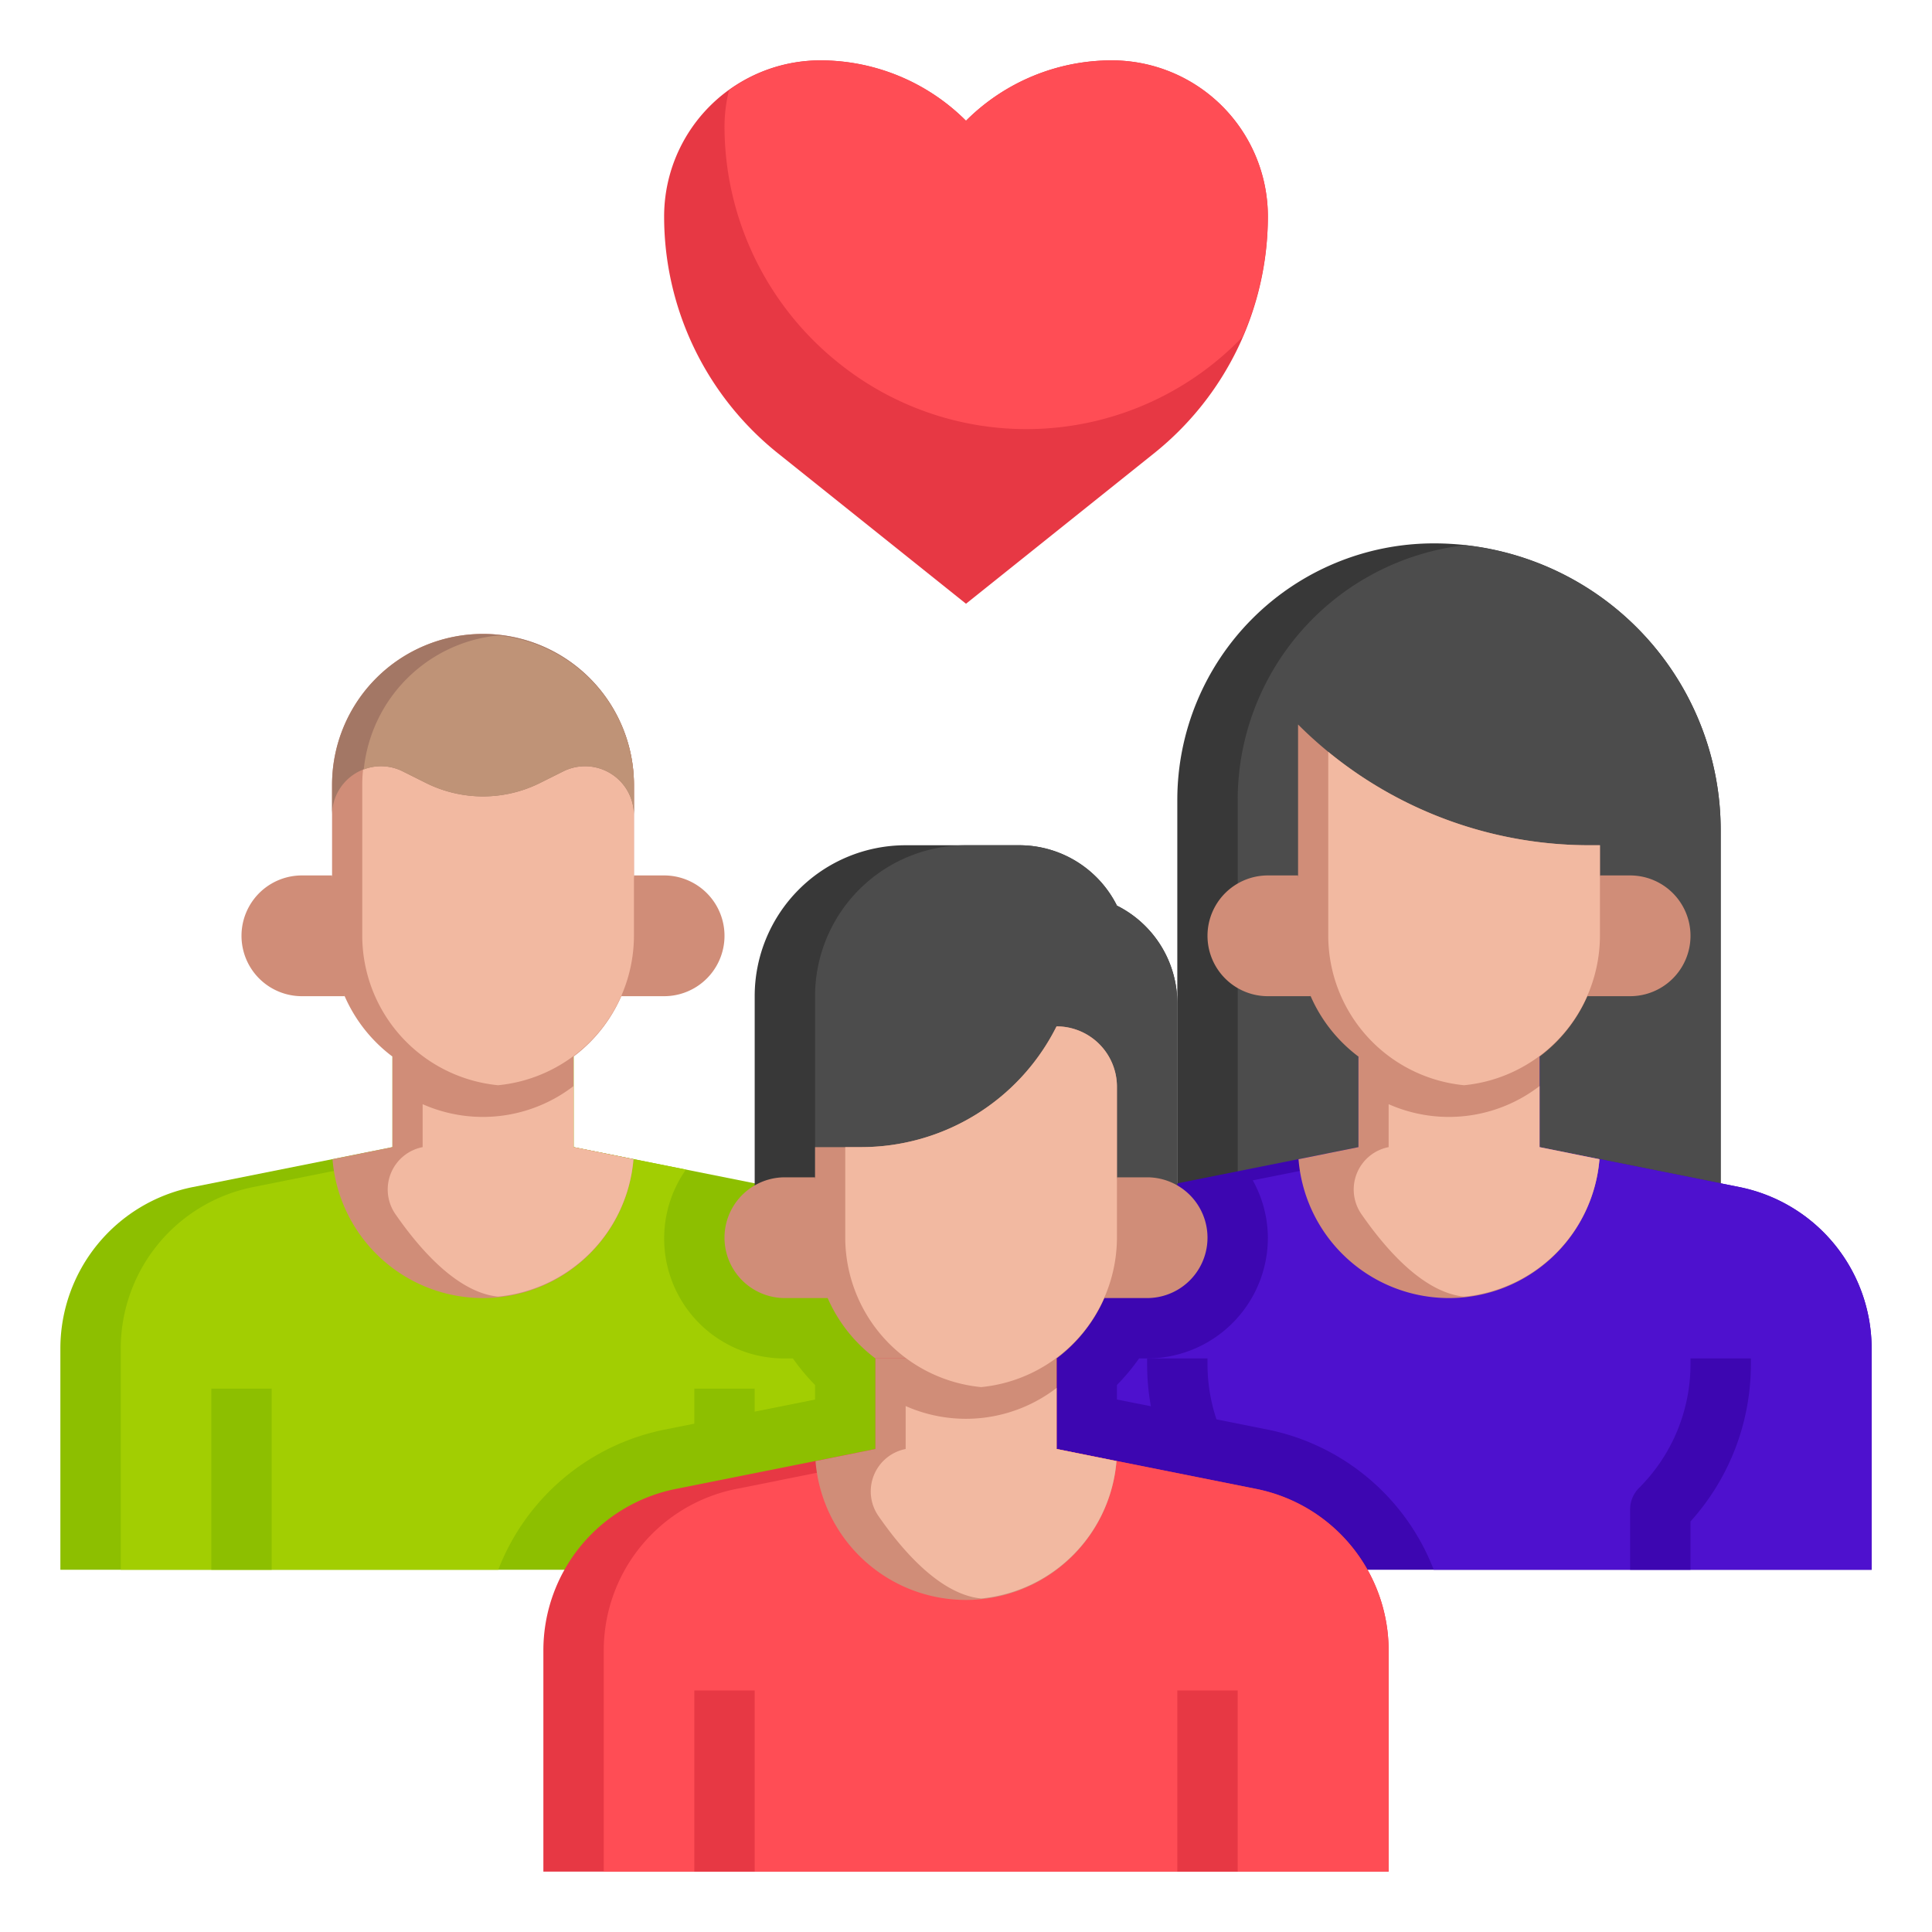 <svg width="56" height="56" fill="none" xmlns="http://www.w3.org/2000/svg"><path d="M49.875 34.3V24.063a8.312 8.312 0 0 0-8.313-8.313 7.438 7.438 0 0 0-7.437 7.438v14.437l15.75-3.325z" fill="#383838"/><path d="M42.467 15.802a7.438 7.438 0 0 0-6.592 7.385v14.069l14-2.956V24.062a8.313 8.313 0 0 0-7.408-8.26z" fill="#4C4C4C"/><path d="M39.375 30.625v2.625l-5.788 1.158a4.772 4.772 0 0 0-3.837 4.68V45.5h24.5v-6.413a4.773 4.773 0 0 0-3.837-4.68l-5.788-1.157v-2.625h-5.25z" fill="#3D06B1"/><path d="M11.375 30.625v2.625l-5.788 1.158a4.773 4.773 0 0 0-3.837 4.68V45.5h24.5v-6.413a4.773 4.773 0 0 0-3.837-4.68l-5.788-1.157v-2.625h-5.25z" fill="#8DBF00"/><path d="M54.25 39.087a4.774 4.774 0 0 0-3.837-4.68l-5.788-1.157v-2.625h-3.5v2.625l-4.813.962c.284.509.434 1.08.438 1.663a3.5 3.5 0 0 1-3.5 3.5h-.233c-.193.273-.407.53-.642.77v.42l4.381.875a6.548 6.548 0 0 1 4.801 4.06H54.25v-6.413z" fill="#4E11CE"/><path d="m19.244 41.442 4.381-.875v-.421a6.165 6.165 0 0 1-.642-.771h-.233a3.476 3.476 0 0 1-2.868-5.473l-3.257-.652v-2.625h-3.5v2.625l-5.788 1.158a4.774 4.774 0 0 0-3.837 4.68V45.5h10.943a6.548 6.548 0 0 1 4.8-4.058z" fill="#A2CE02"/><path d="M42 37.625a4.375 4.375 0 0 0 4.361-4.025l-1.736-.35v-2.625h-5.25v2.625l-1.737.35A4.375 4.375 0 0 0 42 37.625z" fill="#D08D78"/><path d="m46.36 33.6-1.735-.35v-1.77a4.31 4.31 0 0 1-4.375.525v1.245a1.252 1.252 0 0 0-.795 1.933c.733 1.06 1.817 2.283 2.982 2.4a4.362 4.362 0 0 0 3.924-3.983z" fill="#F2B9A1"/><path d="M36.75 45.5H35v-1.4a6.796 6.796 0 0 1-1.75-4.573v-.152H35v.15a5.066 5.066 0 0 0 1.494 3.606.875.875 0 0 1 .256.619v1.75z" fill="#3D06B1"/><path d="M14 37.625a4.375 4.375 0 0 0 4.361-4.025l-1.736-.35v-2.625h-5.25v2.625l-1.737.35A4.375 4.375 0 0 0 14 37.625z" fill="#D08D78"/><path d="m18.36 33.6-1.735-.35v-1.77a4.31 4.31 0 0 1-4.375.525v1.245a1.252 1.252 0 0 0-.795 1.933c.733 1.06 1.817 2.283 2.982 2.4a4.362 4.362 0 0 0 3.924-3.983z" fill="#F2B9A1"/><path d="M7.875 40.25h-1.75v5.25h1.75v-5.25zM21.875 40.25h-1.75v5.25h1.75v-5.25z" fill="#8DBF00"/><path d="M21.875 34.361v-5.486A4.375 4.375 0 0 1 26.25 24.5h3.294a3.166 3.166 0 0 1 2.831 1.75 3.165 3.165 0 0 1 1.75 2.83v5.28" fill="#383838"/><path d="M23.625 28.875v5.486h10.5v-5.28a3.165 3.165 0 0 0-1.75-2.831 3.166 3.166 0 0 0-2.831-1.75H28a4.375 4.375 0 0 0-4.375 4.375z" fill="#4C4C4C"/><path d="M23.625 33.25v2.625a4.375 4.375 0 1 0 8.75 0V31.5a1.75 1.75 0 0 0-1.75-1.75 6.332 6.332 0 0 1-5.663 3.5h-1.337z" fill="#D08D78"/><path d="M23.625 34.125h-.875a1.75 1.75 0 0 0 0 3.5h1.24M32.375 34.125h.875a1.75 1.75 0 1 1 0 3.5h-1.24" fill="#D08D78"/><path d="M25.375 39.375V42l-5.788 1.158a4.772 4.772 0 0 0-3.837 4.68v6.412h24.5v-6.413a4.773 4.773 0 0 0-3.837-4.68L30.625 42v-2.625h-5.25z" fill="#E73844"/><path d="M40.107 46.68a4.773 4.773 0 0 0-3.694-3.522L30.625 42v-2.625h-3.5V42l-5.788 1.158a4.774 4.774 0 0 0-3.837 4.68v6.412h22.75v-6.413c0-.39-.048-.778-.143-1.157z" fill="#FF4D55"/><path d="M28 46.375a4.375 4.375 0 0 0 4.361-4.025L30.625 42v-2.625h-5.25V42l-1.737.35A4.375 4.375 0 0 0 28 46.375z" fill="#D08D78"/><path d="M32.36 42.35 30.626 42v-1.77a4.31 4.31 0 0 1-4.375.525V42a1.252 1.252 0 0 0-.795 1.933c.733 1.06 1.817 2.283 2.982 2.4a4.362 4.362 0 0 0 3.924-3.983z" fill="#F2B9A1"/><path d="M21.875 49h-1.75v5.25h1.75V49zM35.875 49h-1.75v5.25h1.75V49z" fill="#E73844"/><path d="M46.375 24.5v2.625a4.375 4.375 0 1 1-8.75 0V21a11.95 11.95 0 0 0 8.45 3.5h.3z" fill="#D08D78"/><path d="M46.375 25.375h.875a1.75 1.75 0 1 1 0 3.5h-1.24M37.625 25.375h-.875a1.75 1.75 0 0 0 0 3.5h1.24M18.375 22.75a4.375 4.375 0 0 0-8.75 0v4.375a4.375 4.375 0 0 0 8.75 0V22.75z" fill="#D08D78"/><path d="M9.625 25.375H8.75a1.75 1.75 0 0 0 0 3.5h1.24M18.375 25.375h.875a1.75 1.75 0 1 1 0 3.5h-1.24" fill="#D08D78"/><path d="M28.438 40.206a4.362 4.362 0 0 0 3.937-4.331V31.5a1.75 1.75 0 0 0-1.75-1.75 6.332 6.332 0 0 1-5.663 3.5H24.5v2.625a4.361 4.361 0 0 0 3.938 4.331z" fill="#F2B9A1"/><path d="M49 45.5h-1.75v-1.75c0-.232.092-.455.256-.619A5.067 5.067 0 0 0 49 39.526v-.151h1.75v.15A6.795 6.795 0 0 1 49 44.1v1.4z" fill="#3D06B1"/><path d="M14.438 18.419A4.361 4.361 0 0 0 10.5 22.75v4.375a4.361 4.361 0 0 0 3.938 4.331 4.361 4.361 0 0 0 3.937-4.331V22.75a4.361 4.361 0 0 0-3.938-4.331z" fill="#F2B9A1"/><path d="M14 18.375a4.375 4.375 0 0 0-4.375 4.375v.875a1.416 1.416 0 0 1 2.05-1.266l.668.334a3.706 3.706 0 0 0 3.314 0l.669-.334a1.417 1.417 0 0 1 2.049 1.266v-.875A4.375 4.375 0 0 0 14 18.375z" fill="#A37765"/><path d="M14.437 18.419a4.346 4.346 0 0 0-3.893 3.885c.159-.062.327-.094.497-.095.22 0 .436.051.633.15l.669.334a3.706 3.706 0 0 0 3.314 0l.669-.334a1.415 1.415 0 0 1 2.049 1.266v-.875a4.361 4.361 0 0 0-3.938-4.331z" fill="#BF9377"/><path d="M42.438 31.456a4.362 4.362 0 0 0 3.937-4.33V24.5h-.3a11.95 11.95 0 0 1-7.575-2.707v5.332a4.361 4.361 0 0 0 3.938 4.331z" fill="#F2B9A1"/><path d="M28 3.5a5.973 5.973 0 0 0-4.224-1.75 4.525 4.525 0 0 0-4.526 4.526 8.79 8.79 0 0 0 3.299 6.863L28 17.5l5.451-4.361a8.789 8.789 0 0 0 3.299-6.863 4.526 4.526 0 0 0-4.526-4.526A5.973 5.973 0 0 0 28 3.5z" fill="#E73844"/><path d="M32.224 1.75A5.973 5.973 0 0 0 28 3.5a5.973 5.973 0 0 0-4.224-1.75 4.493 4.493 0 0 0-2.647.869A4.5 4.5 0 0 0 21 3.65a8.79 8.79 0 0 0 3.299 6.864 8.683 8.683 0 0 0 11.712-.743 8.767 8.767 0 0 0 .739-3.496 4.526 4.526 0 0 0-4.526-4.525z" fill="#FF4D55"/></svg>